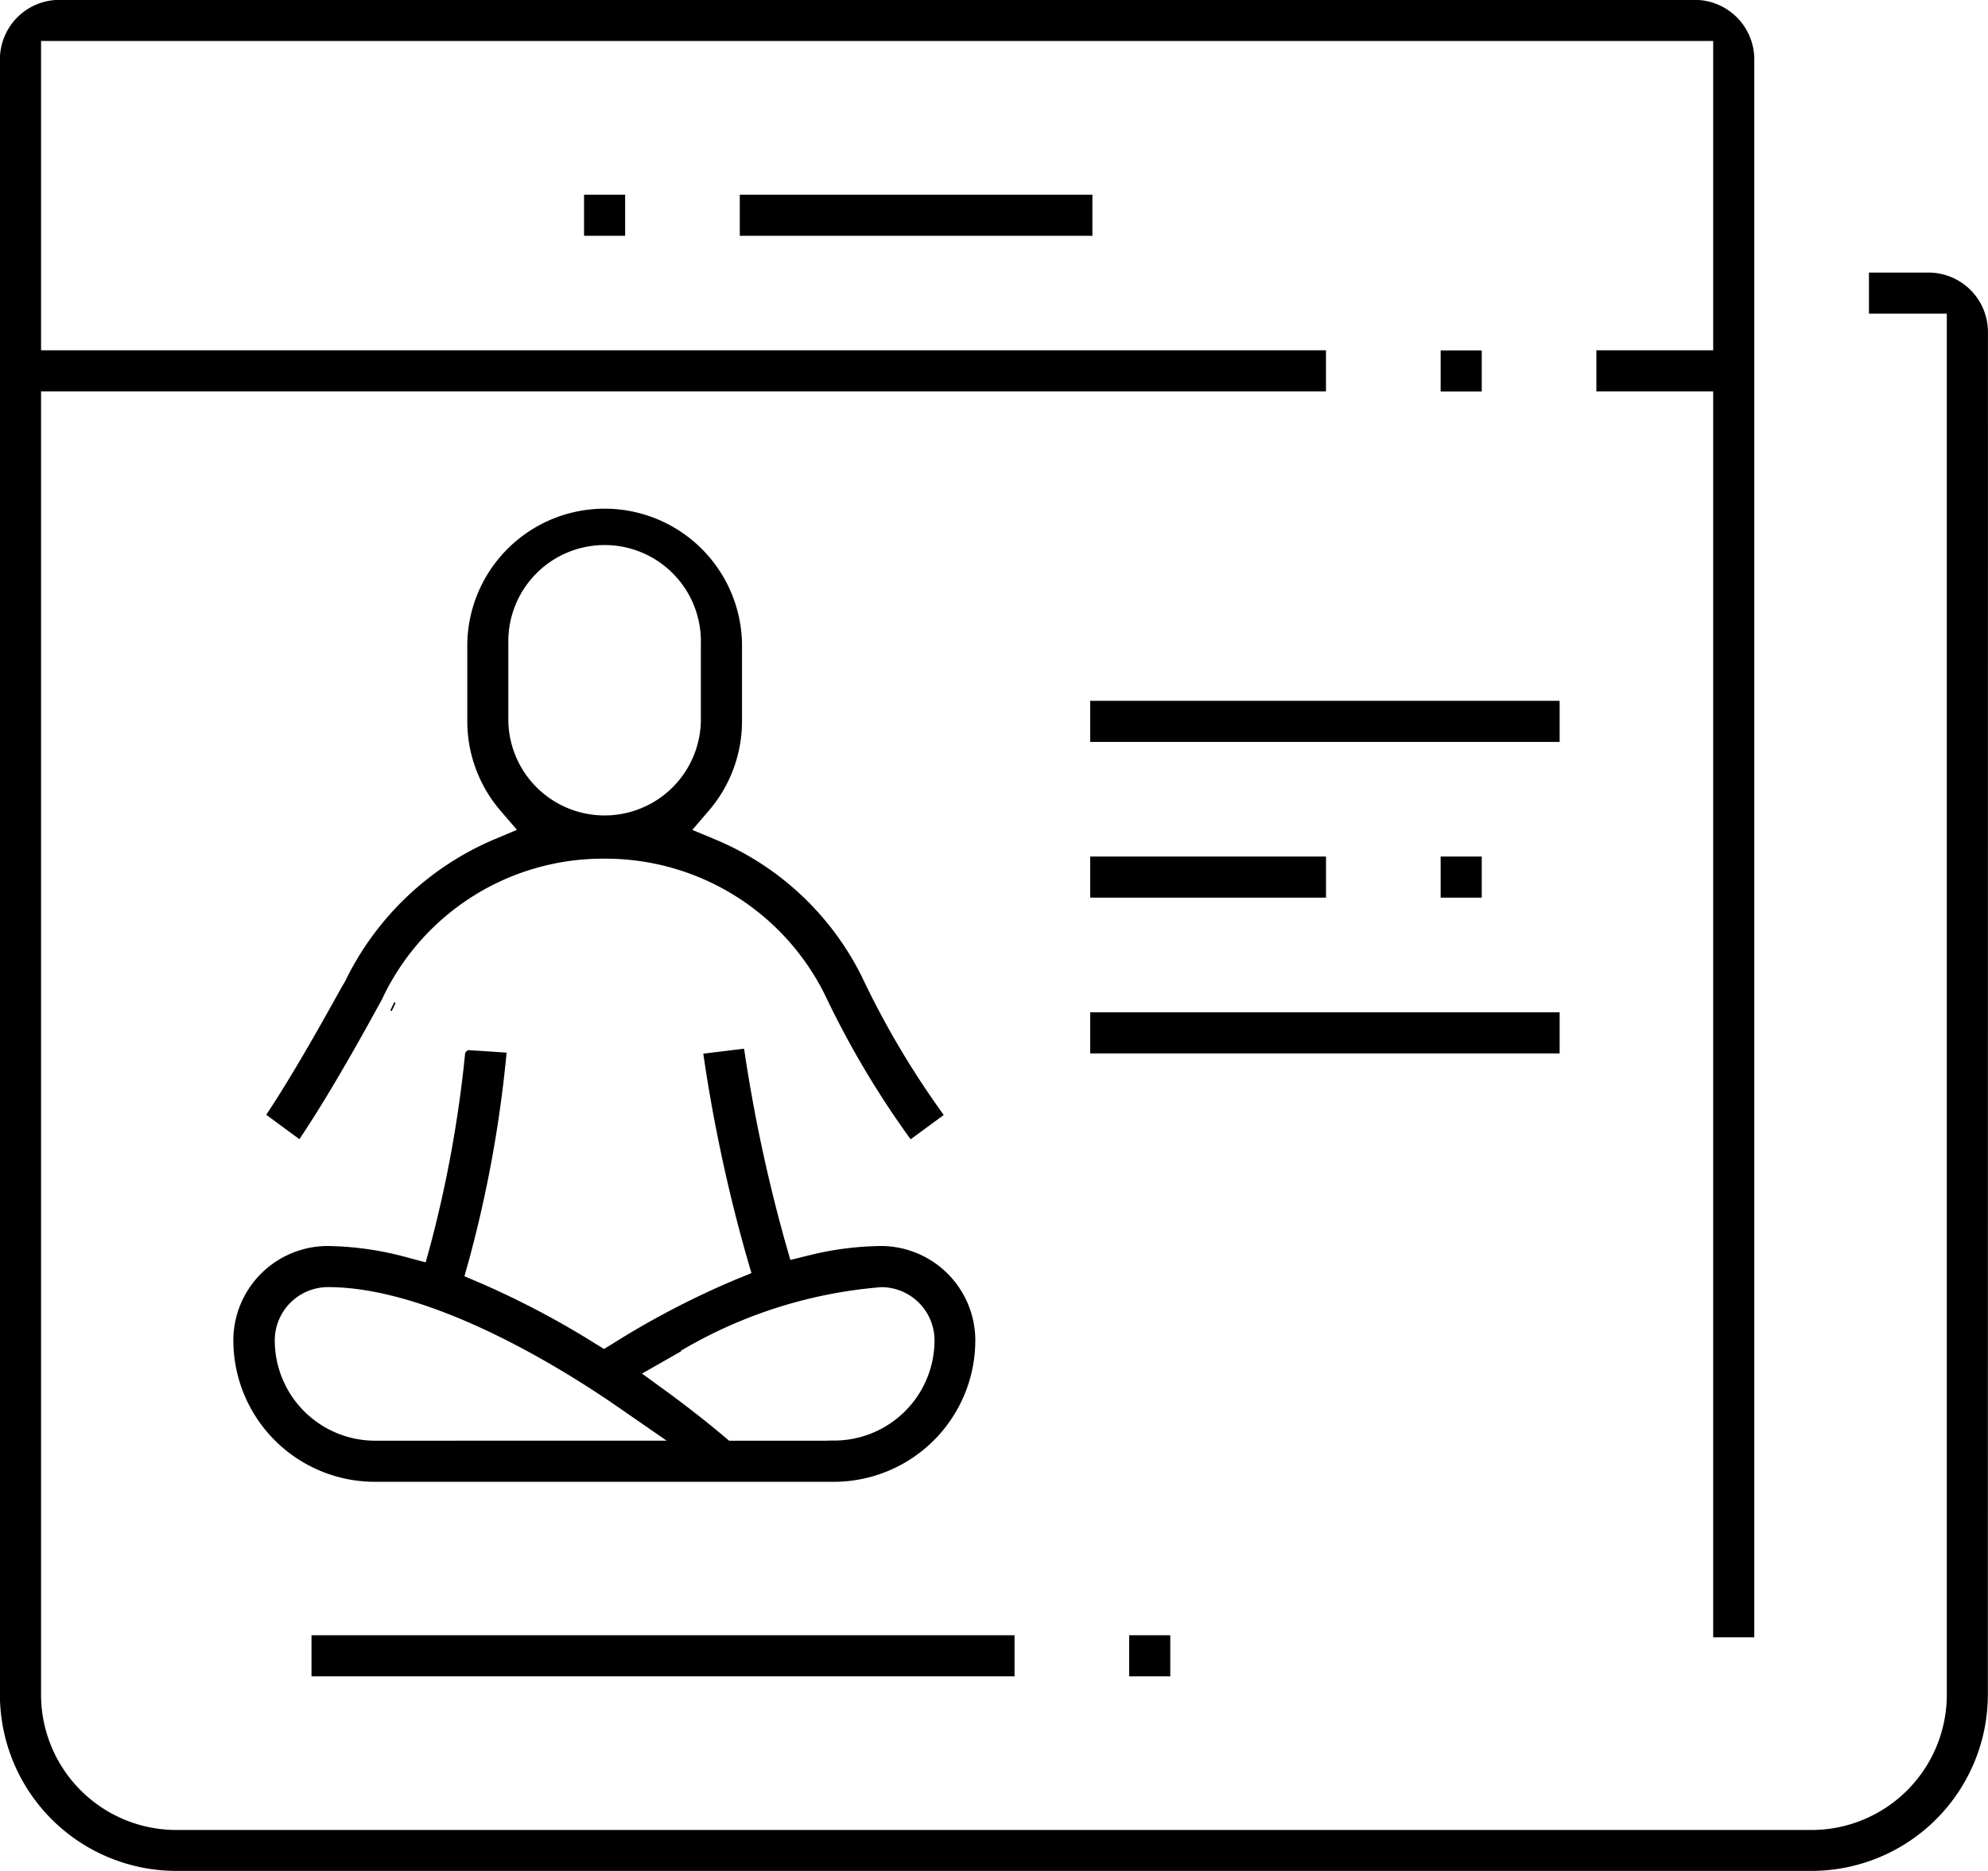 <svg xmlns="http://www.w3.org/2000/svg" width="43.773" height="41.2" viewBox="0 0 43.773 41.2">
  <g id="Group_8079" data-name="Group 8079" transform="translate(0.1 0.1)">
    <path id="Path_23707" data-name="Path 23707" d="M1637.735,3174.115a1.21,1.21,0,0,0-1.21-1.209h-1.21v.705h1.714v30.512a3.08,3.08,0,0,1-3.077,3.077h-36.008a3.08,3.08,0,0,1-3.077-3.077v-28.8h28.292v-.706h-28.292v-7.011h37.018v7.011h-2.572v.706h2.572v27.435h.705v-34.646a1.212,1.212,0,0,0-1.21-1.211h-36.009a1.212,1.212,0,0,0-1.21,1.211v36.008a3.786,3.786,0,0,0,3.782,3.781h36.008a3.786,3.786,0,0,0,3.782-3.781Z" transform="translate(-1594.163 -3166.904)" stroke="#000" stroke-width="0.2"/>
    <rect id="Rectangle_2576" data-name="Rectangle 2576" width="0.705" height="0.705" transform="translate(12.86 4.287)" stroke="#000" stroke-width="0.2"/>
    <rect id="Rectangle_2577" data-name="Rectangle 2577" width="7.564" height="0.705" transform="translate(16.289 4.287)" stroke="#000" stroke-width="0.2"/>
    <rect id="Rectangle_2578" data-name="Rectangle 2578" width="0.705" height="0.705" transform="translate(31.721 7.716)" stroke="#000" stroke-width="0.2"/>
    <rect id="Rectangle_2579" data-name="Rectangle 2579" width="10.136" height="0.705" transform="translate(24.005 15.432)" stroke="#000" stroke-width="0.2"/>
    <rect id="Rectangle_2580" data-name="Rectangle 2580" width="4.992" height="0.705" transform="translate(24.005 18.861)" stroke="#000" stroke-width="0.2"/>
    <rect id="Rectangle_2581" data-name="Rectangle 2581" width="0.705" height="0.705" transform="translate(31.721 18.861)" stroke="#000" stroke-width="0.2"/>
    <rect id="Rectangle_2582" data-name="Rectangle 2582" width="10.136" height="0.705" transform="translate(24.005 22.291)" stroke="#000" stroke-width="0.2"/>
    <rect id="Rectangle_2583" data-name="Rectangle 2583" width="15.28" height="0.705" transform="translate(6.859 36.008)" stroke="#000" stroke-width="0.2"/>
    <rect id="Rectangle_2584" data-name="Rectangle 2584" width="0.705" height="0.705" transform="translate(24.863 36.008)" stroke="#000" stroke-width="0.2"/>
    <g id="Group_7087" data-name="Group 7087" transform="translate(5.893 11.145)">
      <path id="Path_23708" data-name="Path 23708" d="M1659.867,3284.886a5.493,5.493,0,0,1,4.941,3.053,19.979,19.979,0,0,0,1.82,3.086l.568-.417a19.227,19.227,0,0,1-1.756-2.984,6.217,6.217,0,0,0-3.165-2.965l-.642-.268.453-.527a2.921,2.921,0,0,0,.707-1.9v-1.714a2.925,2.925,0,0,0-5.849,0v1.714a2.925,2.925,0,0,0,.707,1.9l.452.526-.64.269a6.353,6.353,0,0,0-3.22,3.073l-.031.054c-.018.027-.038.06-.059.1-.267.481-.992,1.794-1.6,2.715l.569.419c.639-.958,1.381-2.3,1.649-2.79l.1-.18,0,0A5.469,5.469,0,0,1,1659.867,3284.886Zm-2.219-2.925v-1.714a2.22,2.22,0,1,1,4.439,0v1.714a2.22,2.22,0,0,1-4.439,0Z" transform="translate(-1652.548 -3277.323)" stroke="#000" stroke-width="0.2"/>
      <path id="Path_23709" data-name="Path 23709" d="M1678.8,3385.435v0l-.031-.015Z" transform="translate(-1676.125 -3374.506)" stroke="#000" stroke-width="0.2"/>
    </g>
    <path id="Path_23710" data-name="Path 23710" d="M1659.286,3400.1a6.758,6.758,0,0,0-1.6.211l-.471.116-.134-.468a34.562,34.562,0,0,1-.9-4.193l-.7.085a34.58,34.58,0,0,0,.941,4.368l.127.436-.42.172a18.545,18.545,0,0,0-2.681,1.394l-.266.164-.266-.164a18.959,18.959,0,0,0-2.52-1.324l-.408-.174.12-.427a27.035,27.035,0,0,0,.819-4.461l-.706-.046a27,27,0,0,1-.763,4.21l-.133.483-.484-.129a6.839,6.839,0,0,0-1.743-.253,1.98,1.98,0,0,0-1.978,1.978,3.017,3.017,0,0,0,3.014,3.014h10.109a3.017,3.017,0,0,0,3.014-3.014A1.98,1.98,0,0,0,1659.286,3400.1Zm-11.145,4.287a2.311,2.311,0,0,1-2.309-2.309,1.274,1.274,0,0,1,1.272-1.273c2.349,0,5.292,1.861,6.448,2.662l1.329.919Zm10.109,0h-2.35l-.141-.118c-.4-.337-.834-.676-1.292-1.01l-.633-.46.679-.387a10.366,10.366,0,0,1,4.773-1.606,1.274,1.274,0,0,1,1.273,1.273A2.311,2.311,0,0,1,1658.249,3404.384Z" transform="translate(-1639.982 -3372.663)" stroke="#000" stroke-width="0.2"/>
  </g>
</svg>

